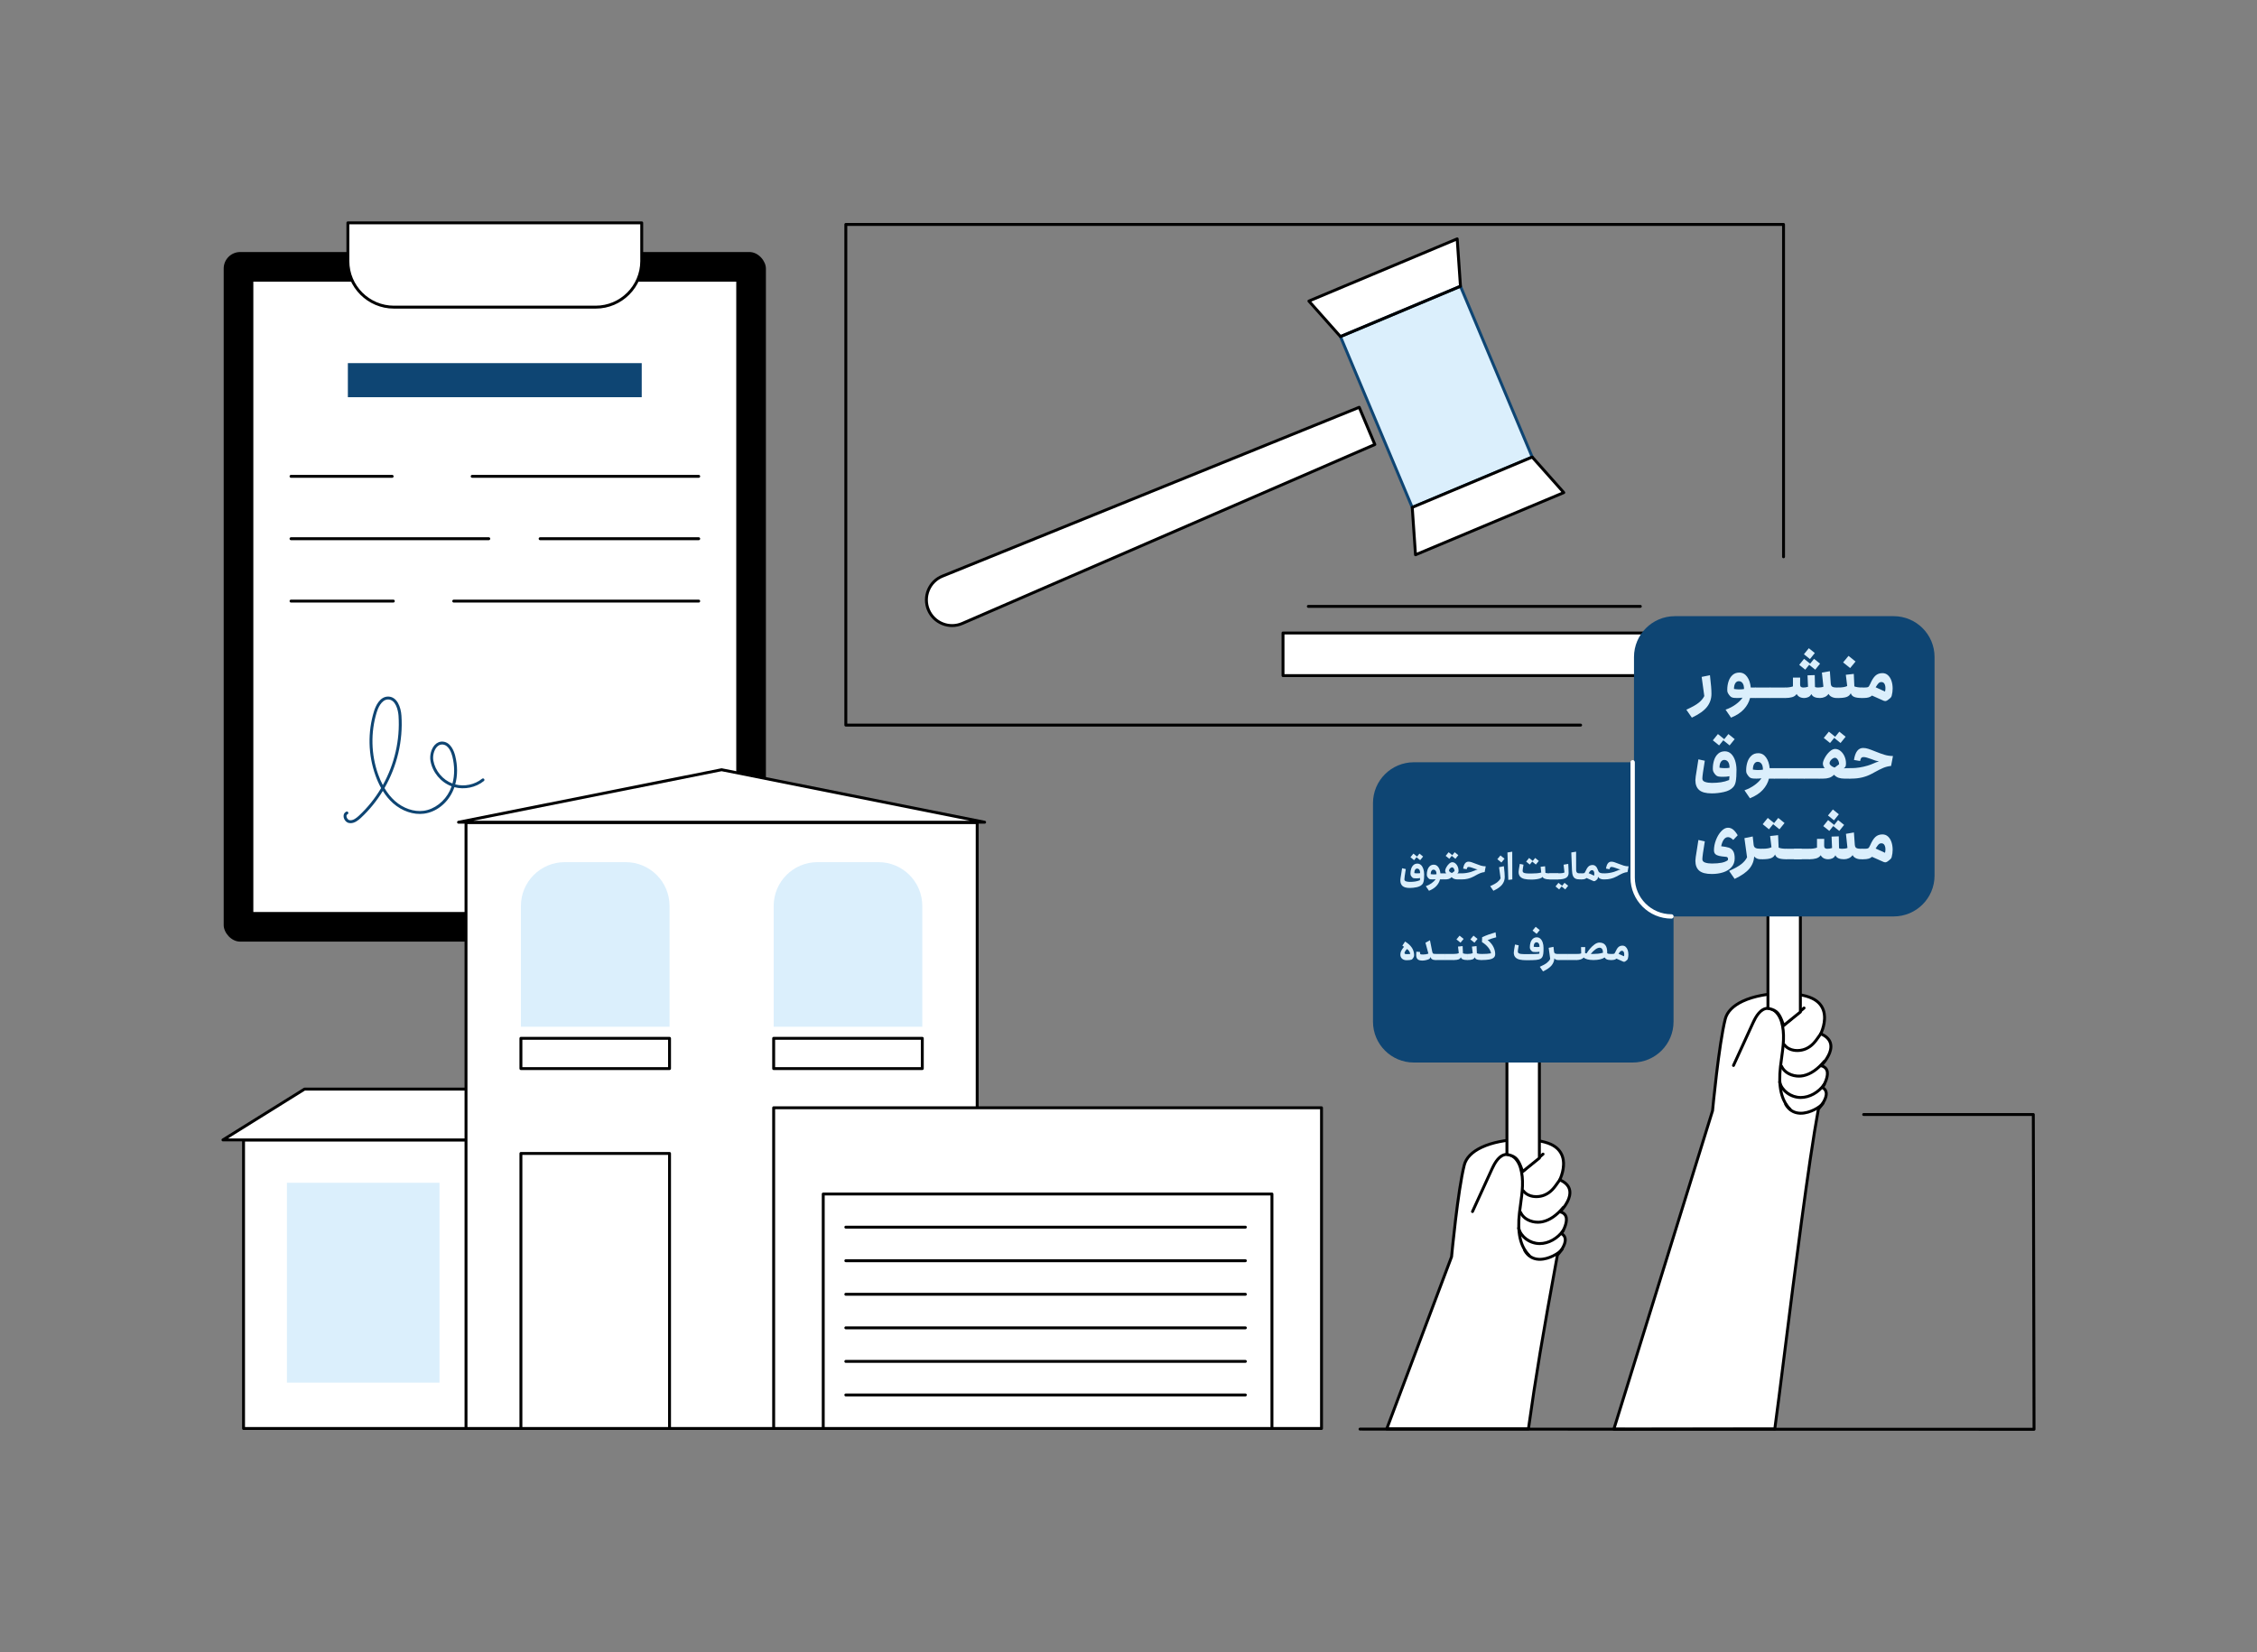 <svg xmlns="http://www.w3.org/2000/svg" id="Illustration" viewBox="0 0 3415 2500"><rect x="0" y="0" width="3415" height="2500" fill="#808080" stroke="none"/><defs><style> .st0 { fill: #e2eaff; } .st1 { fill: #fff; } .st2 { fill: #dbeffc; } .st3 { fill: #0e4573; } </style></defs><g id="Bank_auctions"><g><g><rect x="338.46" y="381.35" width="820.41" height="1043.5" rx="25.03" ry="25.03"></rect><g><rect class="st1" x="269.53" y="535.55" width="958.28" height="735.1" transform="translate(1651.77 154.44) rotate(90)"></rect><path d="M1116.22,1384.44H381.11c-1.22,0-2.2-.98-2.2-2.2V423.97c0-1.22.98-2.2,2.2-2.2h735.1c1.22,0,2.2.98,2.2,2.2v958.27c0,1.22-.98,2.2-2.2,2.2ZM383.31,1380.04h730.7V426.17H383.31v953.87Z"></path></g><g><path class="st1" d="M526.35,337.2v57.93c0,38.47,31.21,69.65,69.71,69.65h305.19c38.5,0,69.71-31.18,69.71-69.65v-57.93h-444.62Z"></path><path d="M901.26,466.98h-305.19c-39.65,0-71.91-32.23-71.91-71.85v-57.92c0-1.22.98-2.2,2.2-2.2h444.62c1.22,0,2.2.98,2.2,2.2v57.92c0,39.62-32.26,71.85-71.91,71.85ZM528.56,339.4v55.72c0,37.19,30.28,67.45,67.51,67.45h305.19c37.22,0,67.51-30.26,67.51-67.45v-55.72h-440.21Z"></path></g></g><g><g><path d="M1057.21,722.98h-342.77c-1.22,0-2.2-.98-2.2-2.2s.98-2.2,2.2-2.2h342.77c1.22,0,2.2.98,2.2,2.2s-.98,2.2-2.2,2.2Z"></path><path d="M593.37,722.98h-153.05c-1.22,0-2.2-.98-2.2-2.2s.98-2.2,2.2-2.2h153.05c1.22,0,2.2.98,2.2,2.2s-.98,2.2-2.2,2.2Z"></path><path d="M1057.21,817.38h-239.97c-1.22,0-2.2-.98-2.2-2.2s.98-2.2,2.2-2.2h239.97c1.22,0,2.2.98,2.2,2.2s-.98,2.2-2.2,2.2Z"></path><path d="M739.57,817.38h-299.26c-1.22,0-2.2-.98-2.2-2.2s.98-2.2,2.2-2.2h299.26c1.22,0,2.2.98,2.2,2.2s-.98,2.2-2.2,2.2Z"></path><path d="M1057.21,911.78h-370.69c-1.22,0-2.2-.98-2.2-2.2s.98-2.2,2.2-2.2h370.69c1.22,0,2.2.98,2.2,2.2s-.98,2.2-2.2,2.2Z"></path><path d="M595.15,911.78h-154.83c-1.22,0-2.2-.98-2.2-2.2s.98-2.2,2.2-2.2h154.83c1.22,0,2.2.98,2.2,2.2s-.98,2.2-2.2,2.2Z"></path></g><rect class="st3" x="526.35" y="549.48" width="444.62" height="51.55"></rect><path class="st3" d="M530.44,1245.59c-.72,0-1.46-.06-2.2-.18-4.76-.81-7.84-5.44-8.33-9.4-.45-3.6,1.09-6.54,4.09-7.86,1.12-.49,2.41.02,2.9,1.13.49,1.11-.02,2.41-1.13,2.9-1.48.65-1.63,2.15-1.49,3.29.29,2.36,2.17,5.17,4.69,5.59,5.12.89,10.21-3.15,14.08-6.74,13.22-12.28,24.51-26.42,33.62-41.81-3.23-5.76-6.08-12.1-8.55-18.99-11.18-31.17-11.96-65.77-2.19-97.41,2.06-6.67,8.23-22.08,21.25-22.08.12,0,.25,0,.37,0,13.24.3,18.97,15.74,19.85,28.87,2.57,38.27-6.7,76.65-25.64,109.62,4.58,7.72,9.88,14.27,15.85,19.57,12.56,11.15,28.75,16.67,43.26,14.78,16.35-2.13,31.97-14.13,39.79-30.56,1-2.1,1.89-4.27,2.66-6.51-.06-.02-.12-.04-.18-.07-16.27-6.08-28.74-21.05-31.77-38.14-1.53-8.61,1.13-18.63,6.46-24.35,3.51-3.78,7.9-5.5,12.66-5.02,11.92,1.24,16.71,15.26,18.21,21.24,3.79,15.08,3.79,30.11.12,43.46,13.87,3.66,29.38.48,40.58-8.56.95-.77,2.33-.61,3.1.33.76.95.61,2.33-.33,3.1-12.31,9.94-29.39,13.42-44.64,9.35-.83,2.43-1.79,4.78-2.88,7.07-8.58,18.02-25.13,30.67-43.2,33.03-15.76,2.06-33.25-3.87-46.75-15.85-5.77-5.13-10.94-11.33-15.46-18.57-9.1,14.95-20.23,28.71-33.17,40.74-4.12,3.83-9.5,8.04-15.61,8.04ZM587.2,1058.43c-10.39,0-15.68,14.5-17.06,18.97-9.49,30.74-8.73,64.35,2.13,94.63,2.06,5.74,4.39,11.08,6.98,15.99,17.63-31.7,26.21-68.32,23.76-104.83-.61-9.08-4.57-24.51-15.56-24.76-.08,0-.17,0-.25,0ZM668.91,1126.56c-2.94,0-5.58,1.24-7.86,3.69-4.38,4.71-6.63,13.36-5.35,20.58,2.76,15.56,14.11,29.2,28.92,34.76,3.42-12.57,3.4-26.77-.19-41.05-1.28-5.07-5.23-16.98-14.39-17.93-.38-.04-.75-.06-1.12-.06Z"></path></g></g><g><g><g><g><rect class="st0" x="2074.85" y="460.29" width="196.88" height="280.35" transform="translate(-63.1 887.33) rotate(-22.75)"></rect><polygon class="st1" points="2209.77 433.16 2028.22 509.31 1980.44 455.55 2204.82 361.44 2209.77 433.16"></polygon><g><rect class="st2" x="2074.85" y="460.29" width="196.88" height="280.35" transform="translate(-62.92 888.72) rotate(-22.79)"></rect><path class="st3" d="M2136.81,769.97c-.86,0-1.68-.51-2.03-1.35l-108.59-258.46c-.23-.54-.23-1.15,0-1.69.22-.54.65-.97,1.19-1.2l181.55-76.15c1.12-.48,2.41.06,2.88,1.18l108.59,258.46c.23.54.23,1.15,0,1.69-.22.54-.65.97-1.19,1.2l-181.55,76.15c-.28.12-.57.17-.85.17ZM2031.1,510.49l106.89,254.4,177.49-74.45-106.89-254.4-177.49,74.45Z"></path></g><path d="M2028.22,511.51c-.61,0-1.22-.26-1.64-.74l-47.78-53.76c-.47-.53-.66-1.26-.5-1.95.16-.69.64-1.27,1.3-1.54l224.38-94.11c.65-.28,1.4-.22,2.01.15.61.37.99,1.02,1.04,1.72l4.95,71.72c.06.94-.48,1.82-1.35,2.18l-181.55,76.15c-.28.12-.57.17-.85.17ZM1984.13,456.39l44.68,50.28,178.65-74.93-4.63-67.08-218.7,91.73Z"></path><g><polygon class="st1" points="2366.14 745.38 2141.76 839.49 2136.81 767.77 2318.36 691.62 2366.14 745.38"></polygon><path d="M2141.76,841.69c-.4,0-.8-.11-1.15-.33-.61-.37-.99-1.01-1.04-1.72l-4.95-71.72c-.06-.94.48-1.82,1.35-2.18l181.55-76.15c.87-.37,1.87-.14,2.5.57l47.78,53.76c.47.53.66,1.26.5,1.95-.16.69-.64,1.27-1.3,1.54l-224.38,94.11c-.27.12-.56.17-.85.17ZM2139.12,769.19l4.63,67.08,218.7-91.73-44.68-50.28-178.65,74.93Z"></path></g></g><g><path class="st1" d="M2080.24,672.61l-623.96,270.68c-19.88,8.77-43.1-.46-51.51-20.48-8.41-20.02,1.25-43.05,21.44-51.08l630.37-255.42,23.66,56.31Z"></path><path d="M1440.6,948.83c-5.14,0-10.28-.98-15.2-2.94-10.31-4.1-18.36-12-22.66-22.23-4.3-10.23-4.3-21.5-.01-31.73,4.29-10.24,12.34-18.14,22.67-22.25l630.36-255.42c1.12-.45,2.39.08,2.86,1.19l23.66,56.31c.47,1.11-.05,2.39-1.15,2.87l-623.96,270.68c-5.31,2.34-10.93,3.52-16.55,3.52ZM2055.39,619.16l-628.35,254.61c-9.23,3.67-16.42,10.73-20.25,19.87-3.83,9.13-3.83,19.19,0,28.32,3.84,9.13,11.02,16.18,20.23,19.84,9.22,3.67,19.29,3.48,28.36-.52l621.97-269.82-21.97-52.3Z"></path></g></g><g><g><rect class="st1" x="1941.29" y="957.81" width="578.96" height="64.51" transform="translate(4461.53 1980.13) rotate(180)"></rect><path d="M2520.24,1024.52h-578.96c-1.22,0-2.2-.98-2.2-2.2v-64.51c0-1.22.98-2.2,2.2-2.2h578.96c1.22,0,2.2.98,2.2,2.2v64.51c0,1.22-.98,2.2-2.2,2.2ZM1943.49,1020.12h574.56v-60.11h-574.56v60.11Z"></path></g><path d="M2481.94,919.76h-502.35c-1.22,0-2.2-.98-2.2-2.2s.98-2.2,2.2-2.2h502.35c1.22,0,2.2.98,2.2,2.2s-.98,2.2-2.2,2.2Z"></path></g></g><path d="M2391.61,1099.42h-1111.83c-1.22,0-2.2-.98-2.2-2.2V339.61c0-1.22.98-2.2,2.2-2.2h1418.84c1.22,0,2.2.98,2.2,2.2v502.93c0,1.22-.98,2.2-2.2,2.2s-2.2-.98-2.2-2.2v-500.72h-1414.44v753.2h1109.63c1.22,0,2.2.98,2.2,2.2s-.98,2.2-2.2,2.2Z"></path></g><g><g><rect class="st1" x="368.5" y="1724.9" width="962.48" height="436.65"></rect><path d="M1330.98,2163.76H368.5c-1.22,0-2.2-.98-2.2-2.2v-436.65c0-1.22.98-2.2,2.2-2.2h962.48c1.22,0,2.2.98,2.2,2.2v436.65c0,1.22-.98,2.2-2.2,2.2ZM370.7,2159.35h958.08v-432.25H370.7v432.25Z"></path></g><rect class="st2" x="434.15" y="1789.77" width="230.84" height="302.45"></rect><g><polygon class="st1" points="730.64 1724.9 337.36 1724.9 460.81 1648.01 730.64 1648.01 730.64 1724.9"></polygon><path d="M730.64,1727.1h-393.28c-.98,0-1.85-.65-2.12-1.6-.27-.95.12-1.96.95-2.48l123.45-76.89c.35-.22.75-.33,1.16-.33h269.83c1.22,0,2.2.98,2.2,2.2v76.89c0,1.22-.98,2.2-2.2,2.2ZM345.06,1722.7h383.38v-72.49h-267l-116.38,72.49Z"></path></g><g><rect class="st1" x="705.1" y="1244.66" width="773.46" height="916.89"></rect><path d="M1478.56,2163.76h-773.46c-1.22,0-2.2-.98-2.2-2.2v-916.89c0-1.22.98-2.2,2.2-2.2h773.46c1.22,0,2.2.98,2.2,2.2v916.89c0,1.22-.98,2.2-2.2,2.2ZM707.3,2159.35h769.05v-912.49h-769.05v912.49Z"></path></g><g><rect class="st1" x="788.17" y="1745.36" width="224.88" height="416.19"></rect><path d="M1013.06,2163.76h-224.89c-1.22,0-2.2-.98-2.2-2.2v-416.19c0-1.22.98-2.2,2.2-2.2h224.89c1.22,0,2.2.98,2.2,2.2v416.19c0,1.22-.98,2.2-2.2,2.2ZM790.37,2159.35h220.48v-411.79h-220.48v411.79Z"></path></g><g><path class="st2" d="M1013.06,1553.69h-224.88v-182.78c0-36.63,29.69-66.32,66.32-66.32h92.24c36.63,0,66.32,29.69,66.32,66.32v182.78Z"></path><g><rect class="st1" x="788.17" y="1571.17" width="224.88" height="45.79"></rect><path d="M1013.06,1619.16h-224.89c-1.22,0-2.2-.98-2.2-2.2v-45.79c0-1.22.98-2.2,2.2-2.2h224.89c1.22,0,2.2.98,2.2,2.2v45.79c0,1.22-.98,2.2-2.2,2.2ZM790.37,1614.75h220.48v-41.39h-220.48v41.39Z"></path></g></g><g><path class="st2" d="M1395.49,1553.69h-224.88v-182.78c0-36.63,29.69-66.32,66.32-66.32h92.24c36.63,0,66.32,29.69,66.32,66.32v182.78Z"></path><g><rect class="st1" x="1170.6" y="1571.17" width="224.88" height="45.79"></rect><path d="M1395.49,1619.16h-224.89c-1.22,0-2.2-.98-2.2-2.2v-45.79c0-1.22.98-2.2,2.2-2.2h224.89c1.22,0,2.2.98,2.2,2.2v45.79c0,1.22-.98,2.2-2.2,2.2ZM1172.81,1614.75h220.48v-41.39h-220.48v41.39Z"></path></g></g><g><polygon class="st1" points="1489.85 1244.18 693.81 1244.18 1091.83 1164.75 1489.85 1244.18"></polygon><path d="M1489.85,1246.38h-796.05c-1.13,0-2.08-.86-2.19-1.98s.65-2.15,1.76-2.38l398.02-79.43c.28-.06.58-.06.86,0l398.02,79.43c1.11.22,1.87,1.25,1.76,2.38s-1.06,1.98-2.19,1.98ZM716.09,1241.98h751.47l-375.74-74.98-375.74,74.98Z"></path></g><g><rect class="st1" x="1170.6" y="1676.24" width="828.94" height="485.31"></rect><path d="M1999.54,2163.76h-828.94c-1.22,0-2.2-.98-2.2-2.2v-485.31c0-1.22.98-2.2,2.2-2.2h828.94c1.22,0,2.2.98,2.2,2.2v485.31c0,1.22-.98,2.2-2.2,2.2ZM1172.81,2159.35h824.54v-480.9h-824.54v480.9Z"></path></g><g><path d="M1924.54,2163.76c-1.22,0-2.2-.98-2.2-2.2v-352.6h-674.53v351.86c0,1.22-.98,2.2-2.2,2.2s-2.2-.98-2.2-2.2v-354.06c0-1.22.98-2.2,2.2-2.2h678.93c1.22,0,2.2.98,2.2,2.2v354.8c0,1.22-.98,2.2-2.2,2.2Z"></path><g><path d="M1884.35,1859.11h-604.57c-1.22,0-2.2-.98-2.2-2.2s.98-2.2,2.2-2.2h604.57c1.22,0,2.2.98,2.2,2.2s-.98,2.2-2.2,2.2Z"></path><path d="M1884.35,1909.9h-604.57c-1.22,0-2.2-.98-2.2-2.2s.98-2.2,2.2-2.2h604.57c1.22,0,2.2.98,2.2,2.2s-.98,2.2-2.2,2.2Z"></path><path d="M1884.35,1960.68h-604.57c-1.22,0-2.2-.98-2.2-2.2s.98-2.2,2.2-2.2h604.57c1.22,0,2.2.98,2.2,2.2s-.98,2.2-2.2,2.2Z"></path><path d="M1884.35,2011.46h-604.57c-1.22,0-2.2-.98-2.2-2.2s.98-2.2,2.2-2.2h604.57c1.22,0,2.2.98,2.2,2.2s-.98,2.2-2.2,2.2Z"></path><path d="M1884.35,2062.24h-604.57c-1.22,0-2.2-.98-2.2-2.2s.98-2.2,2.2-2.2h604.57c1.22,0,2.2.98,2.2,2.2s-.98,2.2-2.2,2.2Z"></path><path d="M1884.35,2113.03h-604.57c-1.22,0-2.2-.98-2.2-2.2s.98-2.2,2.2-2.2h604.57c1.22,0,2.2.98,2.2,2.2s-.98,2.2-2.2,2.2Z"></path></g></g></g><g><g><g><g><g><path class="st1" d="M2312.63,2162.17c11.38-81.49,22.69-147.99,43.81-262.89,0,0,22.12-23.61,6.14-32.63,0,0,18.24-27.91-2.06-32.95,0,0,33.74-33.67-.52-48.34,0,0,19.47-38.24-13.08-53.66-32.54-15.41-121.37-7.99-131.34,31.11-9.97,39.1-19.26,138.89-19.26,138.89l-98.08,260.46h214.4Z"></path><path d="M2312.63,2164.37h-214.4c-.72,0-1.4-.35-1.81-.95-.41-.6-.51-1.35-.25-2.03l97.97-260.18c.57-6.06,9.66-101.17,19.29-138.94,2.89-11.34,12.35-21.06,27.35-28.11,32.92-15.48,84.58-15.1,107.07-4.45,9.19,4.35,15.32,10.86,18.22,19.35,4.84,14.2-.76,29.68-3.15,35.21,8.15,3.97,12.94,9.47,14.27,16.37,2.46,12.79-7.93,26.5-12.77,32.06,3.33,1.51,5.63,3.85,6.87,7.01,3.49,8.87-2.97,21.51-5.73,26.25,2.72,2.07,4.35,4.77,4.85,8.04,1.61,10.5-9.49,23.57-11.93,26.28-22.27,121.18-32.89,184.96-43.68,262.18-.15,1.09-1.08,1.9-2.18,1.9ZM2101.42,2159.96h209.3c10.72-76.57,21.38-140.42,43.56-261.09.08-.42.27-.8.56-1.11,3.53-3.78,12.43-15.28,11.23-23.09-.4-2.61-1.89-4.61-4.57-6.12-.53-.3-.91-.81-1.06-1.4-.14-.59-.04-1.22.3-1.73,2.77-4.24,9.32-16.84,6.46-24.11-1.09-2.76-3.44-4.56-7.2-5.49-.77-.19-1.38-.78-1.59-1.55-.21-.77,0-1.58.56-2.15.17-.17,16.58-16.77,13.9-30.67-1.14-5.93-5.76-10.67-13.74-14.09-.56-.24-1-.7-1.2-1.27-.21-.57-.17-1.2.11-1.75.09-.18,9.17-18.39,3.86-33.9-2.5-7.31-7.86-12.96-15.92-16.78-21.62-10.23-71.45-10.52-103.31,4.46-13.78,6.47-22.41,15.19-24.96,25.21-9.81,38.48-19.11,137.56-19.2,138.55-.02.2-.06.39-.13.57l-96.96,257.48Z"></path></g><path d="M2313.48,1901.73c-.57,0-1.14-.22-1.57-.66-13.72-14.01-18.63-35.76-15.01-66.48.49-4.13,1.06-8.28,1.64-12.44,2.54-18.29,5.16-37.21-.09-54.69-2.76-9.2-9.46-18.44-18.21-18.44h-.13c-10.02.11-16.48,11.7-20.47,20.42l-29.65,64.79c-.51,1.1-1.81,1.6-2.92,1.09-1.11-.51-1.59-1.81-1.09-2.92l29.65-64.79c4.49-9.81,11.9-22.86,24.43-22.99h.19c11.76,0,19.43,11.6,22.42,21.58,5.52,18.39,2.83,37.79.23,56.56-.57,4.13-1.14,8.25-1.63,12.35-3.46,29.32,1.05,49.89,13.78,62.89.85.87.84,2.26-.03,3.11-.43.42-.98.63-1.54.63Z"></path><path d="M2329.85,1907.8c-.57,0-1.13-.01-1.69-.04-9.91-.51-17.87-5.5-23.01-14.45-.61-1.05-.24-2.4.81-3.01,1.05-.6,2.4-.24,3.01.81,4.42,7.69,10.96,11.81,19.42,12.24,13.92.74,29.51-8.86,33.42-14.3.71-.99,2.08-1.21,3.07-.5.99.71,1.21,2.09.5,3.07-4.09,5.69-20.05,16.17-35.53,16.17Z"></path><path d="M2329.66,1883.97h-.07c-15.86-.03-30.44-10.8-33.91-25.05-.29-1.18.44-2.37,1.62-2.66,1.17-.3,2.37.44,2.66,1.62,2.95,12.13,15.97,21.66,29.64,21.69h.06c12.6,0,25.6-7.24,33.93-18.92.71-.99,2.08-1.22,3.07-.51.99.71,1.22,2.08.51,3.07-9.15,12.81-23.52,20.76-37.52,20.76Z"></path><path d="M2326.98,1851.66c-11.21,0-23.35-5.12-28.36-16.44-.49-1.11.01-2.41,1.12-2.91,1.12-.49,2.41.01,2.91,1.12,5,11.31,19.54,15.57,30.7,13.16,10.54-2.27,20.51-9.15,30.46-21.04.78-.93,2.17-1.06,3.1-.27.93.78,1.05,2.17.27,3.1-10.61,12.66-21.37,20.03-32.91,22.52-2.33.5-4.8.76-7.31.76Z"></path><path d="M2324.58,1812.93c-8.16,0-16.43-2.88-21.57-9.76-.73-.97-.53-2.35.45-3.08.97-.73,2.35-.53,3.08.45,6.81,9.11,20.49,9.68,29.9,5.6,9.12-3.96,13.68-10.49,19.46-18.77.75-1.08,1.52-2.17,2.31-3.28.7-.99,2.08-1.23,3.07-.52.99.71,1.22,2.08.52,3.07-.78,1.11-1.54,2.19-2.29,3.26-5.93,8.5-11.05,15.83-21.32,20.29-4.06,1.76-8.81,2.76-13.61,2.76Z"></path><path d="M2303.37,1775.04c-.63,0-1.25-.27-1.69-.78-.78-.93-.67-2.32.26-3.1l31.42-26.5c.93-.78,2.32-.66,3.1.26.78.93.67,2.32-.26,3.1l-31.42,26.5c-.41.35-.92.52-1.42.52Z"></path></g><g><g><path class="st1" d="M2280.08,1746.81c13.64,2.81,17.37,7.22,23.78,26.04l25.32-20.46v-161.54l-49.1-2.23v158.19Z"></path><path d="M2303.86,1775.06c-.2,0-.41-.03-.61-.09-.69-.2-1.24-.72-1.47-1.41-6.24-18.32-9.55-22-22.14-24.6-1.02-.21-1.76-1.11-1.76-2.16v-158.18c0-.6.25-1.18.68-1.59.43-.41,1.03-.63,1.62-.61l49.1,2.23c1.18.05,2.1,1.02,2.1,2.2v161.54c0,.66-.3,1.29-.82,1.71l-25.32,20.46c-.4.32-.89.49-1.38.49ZM2282.29,1745.04c12.9,3.02,17.04,8.37,22.63,24.13l22.07-17.83v-158.38l-44.7-2.03v154.11Z"></path></g><path class="st3" d="M2470.33,1153.44h-331.04c-34.16,0-61.86,27.67-61.86,61.8v330.76c0,34.13,27.69,61.8,61.86,61.8h331.04c34.16,0,61.86-27.67,61.86-61.8v-330.76c0-34.13-27.69-61.8-61.86-61.8Z"></path></g></g><g><g><g><path class="st1" d="M2685.37,2162.27c11.38-81.49,44.87-369.16,65.99-484.06,0,0,22.12-23.61,6.14-32.63,0,0,18.24-27.91-2.06-32.95,0,0,33.74-33.67-.52-48.34,0,0,19.47-38.24-13.08-53.66-32.54-15.41-121.37-7.99-131.34,31.11-9.97,39.1-19.26,138.89-19.26,138.89l-149.36,481.98,243.5-.36Z"></path><path d="M2441.88,2164.83c-.7,0-1.36-.33-1.77-.89-.42-.56-.54-1.29-.33-1.96l149.29-481.76c.51-5.38,9.63-101.09,19.3-139,2.89-11.34,12.35-21.06,27.36-28.11,32.91-15.47,84.58-15.1,107.06-4.45,9.19,4.35,15.32,10.86,18.22,19.35,4.84,14.2-.76,29.68-3.15,35.21,8.15,3.97,12.94,9.47,14.27,16.37,2.46,12.79-7.93,26.5-12.77,32.06,3.33,1.51,5.63,3.85,6.87,7.01,3.49,8.87-2.97,21.51-5.73,26.25,2.72,2.07,4.35,4.77,4.85,8.04,1.61,10.5-9.49,23.56-11.93,26.28-14.95,81.62-35.87,247.73-51.15,369.11-6.12,48.56-11.39,90.5-14.71,114.24-.15,1.09-1.08,1.89-2.18,1.9l-243.49.36h0ZM2685.37,2162.27h.02-.02ZM2697.84,1505.34c-20.46,0-42.99,3.63-60.25,11.74-13.78,6.48-22.41,15.2-24.97,25.22-9.81,38.49-19.11,137.56-19.2,138.55-.02.15-.05.3-.09.45l-148.47,479.12,238.59-.35c3.32-24,8.49-65,14.44-112.28,15.33-121.73,36.31-288.45,51.3-369.97.08-.41.27-.8.56-1.11,3.53-3.78,12.43-15.28,11.23-23.09-.4-2.61-1.89-4.61-4.57-6.12-.53-.3-.91-.81-1.06-1.4-.14-.59-.04-1.22.3-1.73,2.77-4.24,9.32-16.84,6.46-24.11-1.09-2.76-3.44-4.56-7.2-5.49-.77-.19-1.38-.78-1.59-1.55-.21-.77,0-1.58.56-2.15.17-.17,16.58-16.77,13.9-30.67-1.14-5.93-5.77-10.67-13.74-14.09-.56-.24-1-.7-1.2-1.27-.21-.57-.17-1.2.11-1.75.09-.18,9.17-18.39,3.87-33.9-2.5-7.31-7.86-12.96-15.93-16.78-9.91-4.69-25.74-7.29-43.05-7.29Z"></path></g><path d="M2708.4,1680.66c-.57,0-1.14-.22-1.57-.66-13.72-14.01-18.63-35.76-15.01-66.48.49-4.13,1.06-8.28,1.64-12.44,2.54-18.29,5.16-37.21-.09-54.69-2.76-9.2-9.46-18.44-18.21-18.44h-.14c-10.02.11-16.48,11.7-20.47,20.42l-29.65,64.79c-.51,1.11-1.81,1.6-2.92,1.09-1.11-.51-1.59-1.81-1.09-2.92l29.65-64.79c4.49-9.81,11.9-22.86,24.43-22.99h.2c11.76,0,19.42,11.6,22.42,21.58,5.52,18.39,2.83,37.79.23,56.56-.57,4.13-1.14,8.25-1.63,12.35-3.46,29.32,1.05,49.88,13.78,62.88.85.87.84,2.26-.03,3.11-.43.42-.98.63-1.54.63Z"></path><path d="M2724.77,1686.74c-.57,0-1.13-.01-1.69-.04-9.91-.51-17.87-5.5-23.01-14.45-.61-1.05-.24-2.4.81-3.01,1.05-.6,2.4-.24,3.01.81,4.42,7.69,10.96,11.81,19.42,12.24,13.92.71,29.51-8.86,33.42-14.3.71-.99,2.09-1.21,3.07-.5s1.21,2.09.5,3.07c-4.09,5.69-20.05,16.17-35.53,16.17Z"></path><path d="M2724.58,1662.91h-.07c-15.86-.03-30.44-10.8-33.91-25.05-.29-1.18.44-2.37,1.62-2.66,1.18-.29,2.37.44,2.66,1.62,2.95,12.13,15.97,21.66,29.64,21.69h.06c12.6,0,25.6-7.24,33.93-18.92.71-.99,2.08-1.22,3.07-.51.99.71,1.22,2.08.51,3.07-9.15,12.81-23.52,20.76-37.52,20.76Z"></path><path d="M2721.9,1630.6c-11.21,0-23.35-5.12-28.36-16.44-.49-1.11.01-2.41,1.12-2.91,1.11-.49,2.41.01,2.9,1.12,5,11.31,19.54,15.56,30.7,13.16,10.4-2.24,20.65-9.32,30.46-21.04.78-.93,2.17-1.06,3.1-.28.93.78,1.06,2.17.28,3.1-10.45,12.49-21.52,20.06-32.91,22.52-2.33.5-4.79.76-7.31.76Z"></path><path d="M2719.5,1591.87c-8.16,0-16.43-2.88-21.57-9.76-.73-.97-.53-2.35.45-3.08.98-.73,2.35-.53,3.08.45,6.81,9.11,20.49,9.68,29.9,5.6,9.12-3.96,13.68-10.49,19.45-18.76.75-1.08,1.52-2.18,2.31-3.29.7-.99,2.07-1.23,3.07-.52.99.7,1.22,2.08.52,3.07-.78,1.11-1.54,2.19-2.29,3.26-5.93,8.5-11.05,15.83-21.31,20.28-4.06,1.76-8.81,2.75-13.61,2.75Z"></path><path d="M2698.29,1553.98c-.63,0-1.25-.27-1.69-.78-.78-.93-.67-2.32.26-3.1l31.42-26.5c.93-.78,2.32-.66,3.1.26.78.93.67,2.32-.26,3.1l-31.42,26.5c-.41.35-.92.52-1.42.52Z"></path></g><g><g><path class="st1" d="M2675,1525.75c13.64,2.81,17.37,7.22,23.78,26.04l25.32-20.46v-161.54l-49.1-2.23v158.19Z"></path><path d="M2698.78,1554c-.2,0-.41-.03-.61-.09-.69-.2-1.24-.72-1.47-1.41-6.24-18.32-9.55-22-22.14-24.6-1.02-.21-1.76-1.11-1.76-2.16v-158.19c0-.6.25-1.18.68-1.59.43-.42,1.05-.63,1.62-.61l49.1,2.23c1.18.05,2.1,1.02,2.1,2.2v161.54c0,.66-.3,1.29-.82,1.71l-25.32,20.46c-.4.32-.89.49-1.38.49ZM2677.2,1523.98c12.9,3.02,17.04,8.37,22.63,24.13l22.07-17.83v-158.38l-44.7-2.03v154.11Z"></path></g><path class="st3" d="M2865.25,932.38h-331.04c-34.16,0-61.86,27.67-61.86,61.8v330.76c0,34.13,27.69,61.8,61.86,61.8h331.04c34.16,0,61.86-27.67,61.86-61.8v-330.76c0-34.13-27.69-61.8-61.86-61.8Z"></path></g><path class="st1" d="M2529.02,1390.04c-34.18,0-61.99-27.79-61.99-61.94v-174.66c0-1.82,1.48-3.3,3.3-3.3s3.3,1.48,3.3,3.3v174.66c0,30.51,24.85,55.34,55.39,55.34,1.82,0,3.3,1.48,3.3,3.3s-1.48,3.3-3.3,3.3Z"></path></g></g><path d="M3077.64,2165l-1019.86-.3c-1.22,0-2.2-.99-2.2-2.2s.99-2.2,2.2-2.2l1017.65.3-1.08-471.94h-254.5c-1.22,0-2.2-.98-2.2-2.2s.98-2.2,2.2-2.2h256.69c1.21,0,2.2.98,2.2,2.2l1.09,476.34c0,.58-.23,1.15-.64,1.56-.41.41-.97.65-1.56.65Z"></path></g></g><g><path class="st2" d="M2570.27,1063.37c3.93-3.2,6.75-6.57,8.46-10.12l-3.99-28.98,12.54-2.56c.82,7.16,1.41,12.86,1.76,17.1.35,4.24.52,7.95.52,11.11,0,7.41-2.25,14-6.75,19.76-4.5,5.76-12.13,11.18-22.9,16.24l-8.36-12.06c8.55-3.8,14.79-7.3,18.71-10.5Z"></path><path class="st2" d="M2656.42,1041.52c.19.79.29,1.66.29,2.61v8.27c0,1.01-.09,1.9-.29,2.66-.19.76-.38,1.14-.57,1.14h-7.89c-1.58,6.27-4.7,11.95-9.36,17.05-4.65,5.1-11.13,9.32-19.43,12.68l-8.26-12.06c5.76-2.03,10.91-4.7,15.44-8.03,4.53-3.33,7.93-6.7,10.21-10.12-2.53.32-5.07.48-7.6.48-2.79,0-4.88-.11-6.27-.33-1.39-.22-2.57-.67-3.52-1.33-.95-.67-1.96-1.72-3.04-3.18-1.08-1.52-1.79-2.75-2.14-3.7-.35-.95-.52-2.25-.52-3.9,0-4.62.67-8.91,2-12.87,1.33-3.96,3.36-7.14,6.08-9.55,2.72-2.41,6.11-3.61,10.17-3.61,4.81,0,8.74,2.11,11.78,6.32,3.04,4.21,4.88,9.64,5.51,16.29h6.84c.19,0,.38.4.57,1.19ZM2631.34,1043.19c3.1,0,5.61-.19,7.5-.57,0-3.93-.73-6.89-2.18-8.88-1.46-2-3.39-2.99-5.79-2.99-2.15,0-3.9,1.03-5.22,3.09-1.33,2.06-2,4.96-2,8.69,2.98.44,5.54.67,7.69.67Z"></path><path class="st2" d="M2679.13,1041.52c.19.79.28,1.66.28,2.61v8.27c0,1.01-.09,1.9-.28,2.66-.19.76-.38,1.14-.57,1.14h-22.71c-.25,0-.46-.36-.62-1.09-.16-.73-.24-1.63-.24-2.71v-8.27c0-1.01.08-1.9.24-2.66.16-.76.37-1.14.62-1.14h22.71c.19,0,.38.4.57,1.19Z"></path><path class="st2" d="M2701.83,1041.52c.19.79.28,1.66.28,2.61v8.27c0,1.01-.09,1.9-.28,2.66-.19.76-.38,1.14-.57,1.14h-22.71c-.25,0-.46-.36-.62-1.09-.16-.73-.24-1.63-.24-2.71v-8.27c0-1.01.08-1.9.24-2.66.16-.76.37-1.14.62-1.14h22.71c.19,0,.38.4.57,1.19Z"></path><path class="st2" d="M2781.87,1041.48c.16.76.24,1.65.24,2.66v8.27c0,1.08-.08,1.98-.24,2.71-.16.73-.37,1.09-.62,1.09h-2.28c-2.66,0-5.12-.54-7.36-1.62-2.25-1.08-3.88-2.63-4.89-4.65-1.46,2.09-3.34,3.66-5.65,4.7-2.31,1.04-4.77,1.57-7.36,1.57-3.17,0-5.86-.44-8.08-1.33-2.22-.89-3.86-2.44-4.94-4.65-1.14,2.28-2.74,3.85-4.8,4.7-2.06.85-4.01,1.28-5.84,1.28-5.51,0-9.37-2.03-11.59-6.08-1.58,2.34-3.86,3.94-6.84,4.8-2.98.85-6.43,1.28-10.36,1.28-.25,0-.46-.36-.62-1.09-.16-.73-.24-1.63-.24-2.71v-8.27c0-1.01.08-1.9.24-2.66.16-.76.37-1.14.62-1.14,4.56,0,8.42-.57,11.59-1.71v-13.3h10.92l-.09,10.07c-.06,1.77.3,3.04,1.09,3.8.79.76,2.01,1.14,3.66,1.14,2.66,0,5.07-.38,7.22-1.14l-.76-17.29,10.92-.38.38,18.05c1.14.51,2.69.76,4.66.76,3.36,0,6.05-.41,8.08-1.23l-2.28-21.38,12.07-2.09,1.33,18.52c.13,1.52.43,2.71.9,3.56.47.85,1.33,1.51,2.56,1.95,1.24.44,3.06.66,5.46.66h2.28c.25,0,.46.38.62,1.14ZM2729.67,996.92l9.12,7.31-7.32,9.12-9.12-7.31,7.32-9.12ZM2736.89,980.87l9.03,7.31-7.32,9.12-9.12-7.31,7.41-9.12ZM2744.77,996.92l9.12,7.31-7.31,9.12-9.12-7.31,7.31-9.12Z"></path><path class="st2" d="M2818.26,1041.48c.16.76.24,1.65.24,2.66v8.27c0,1.08-.08,1.98-.24,2.71-.16.73-.37,1.09-.62,1.09-5.51,0-9.56-.55-12.16-1.66-2.6-1.11-4.31-2.96-5.13-5.56-1.27,2.66-3.33,4.53-6.17,5.6-2.85,1.08-7.16,1.62-12.92,1.62-.25,0-.46-.36-.62-1.09-.16-.73-.24-1.63-.24-2.71v-8.27c0-1.01.08-1.9.24-2.66.16-.76.37-1.14.62-1.14,6.21,0,10.77-.76,13.68-2.28l-2.09-17,12.07-1.33.85,18.9c2.79,1.14,6.75,1.71,11.88,1.71.25,0,.46.38.62,1.14ZM2796.93,992.46l10.64,8.55-8.17,9.88-10.64-8.55,8.17-9.88Z"></path><path class="st2" d="M2856.54,1021.67c2.31,2.06,4.08,4.86,5.32,8.41,1.23,3.55,1.85,7.5,1.85,11.88,0,3.61-.48,7.19-1.42,10.73-.19.89-.62,1.76-1.28,2.61s-1.82,1.88-3.47,3.09c-1.08.89-2.03,1.52-2.85,1.9-.82.38-1.62.57-2.38.57-.57,0-1.27-.16-2.09-.47l-17.76-7.89c-1.33,1.27-3.03,2.2-5.08,2.8-2.06.6-4.64.9-7.74.9h-2c-.25,0-.46-.36-.62-1.09-.16-.73-.24-1.63-.24-2.71v-8.27c0-1.01.08-1.9.24-2.66.16-.76.37-1.14.62-1.14h3.33c2.09,0,3.62-.13,4.61-.38.98-.25,1.72-.73,2.23-1.42.51-.7,1.14-1.87,1.9-3.52,2.53-5.89,5.19-10.1,7.98-12.63,2.79-2.53,6.33-3.8,10.64-3.8,3.17,0,5.91,1.03,8.22,3.09ZM2852.79,1041.29c0-2.72-.51-4.94-1.52-6.65-1.01-1.71-2.53-2.56-4.56-2.56-1.71,0-3.12.56-4.23,1.66-1.11,1.11-2.61,3.18-4.51,6.22l14.16,6.46c.44-1.33.67-3.04.67-5.13Z"></path><path class="st2" d="M2619.24,1140.63c2.63,2.5,4.64,5.86,6.03,10.07,1.39,4.21,2.12,8.85,2.18,13.92,0,7.85-.37,13.76-1.09,17.72-.73,3.96-2.14,6.98-4.23,9.07-3.1,3.36-7.74,5.71-13.92,7.08-6.17,1.36-12.21,2.04-18.1,2.04-8.87,0-15.23-1.68-19.09-5.04-3.86-3.36-5.79-8.36-5.79-15.01,0-2.34.73-7.73,2.18-16.15l2.38-15.29,9.69,2.09c-2.47,14.82-3.71,23.81-3.71,26.98,0,2.47,1.42,4.18,4.27,5.13,2.85.95,6.21,1.42,10.07,1.42,4.94,0,9.53-.32,13.78-.95,4.24-.63,8.39-1.77,12.44-3.42.06-.51.22-2.41.48-5.7-2.66.57-5.92.85-9.79.85-2.79,0-4.88-.11-6.27-.33-1.39-.22-2.56-.67-3.51-1.33s-1.96-1.73-3.04-3.18c-1.08-1.52-1.77-2.77-2.09-3.75-.32-.98-.47-2.26-.47-3.85,0-4.62.65-8.91,1.95-12.87,1.3-3.96,3.31-7.16,6.03-9.6,2.72-2.44,6.11-3.66,10.17-3.66,3.67,0,6.82,1.25,9.45,3.75ZM2599.34,1110.75l9.5,7.7-7.69,9.5-9.5-7.7,7.69-9.5ZM2609.41,1162.34c1.46,0,2.8-.03,4.04-.09,1.24-.06,2.39-.22,3.47-.48,0-3.93-.73-6.89-2.18-8.88-1.46-2-3.39-2.99-5.79-2.99-2.15,0-3.9,1.03-5.23,3.09-1.33,2.06-2,4.96-2,8.69,2.22.44,4.78.66,7.7.66ZM2615.2,1110.75l9.5,7.7-7.7,9.5-9.5-7.7,7.7-9.5Z"></path><path class="st2" d="M2685.02,1163.52c.19.79.29,1.66.29,2.61v8.27c0,1.01-.09,1.9-.29,2.66-.19.76-.38,1.14-.57,1.14h-7.89c-1.58,6.27-4.7,11.95-9.36,17.05-4.65,5.1-11.13,9.32-19.43,12.68l-8.26-12.06c5.76-2.03,10.91-4.7,15.44-8.03,4.53-3.33,7.93-6.7,10.21-10.12-2.53.32-5.07.48-7.6.48-2.79,0-4.88-.11-6.27-.33-1.39-.22-2.57-.67-3.52-1.33-.95-.67-1.96-1.72-3.04-3.18-1.08-1.52-1.79-2.75-2.14-3.7-.35-.95-.52-2.25-.52-3.9,0-4.62.67-8.91,2-12.87,1.33-3.96,3.36-7.14,6.08-9.55,2.72-2.41,6.11-3.61,10.17-3.61,4.81,0,8.74,2.11,11.78,6.32,3.04,4.21,4.88,9.64,5.51,16.29h6.84c.19,0,.38.4.57,1.19ZM2659.94,1165.19c3.1,0,5.61-.19,7.5-.57,0-3.93-.73-6.89-2.18-8.88-1.46-2-3.39-2.99-5.79-2.99-2.15,0-3.9,1.03-5.22,3.09-1.33,2.06-2,4.96-2,8.69,2.98.44,5.54.67,7.69.67Z"></path><path class="st2" d="M2707.72,1163.52c.19.79.28,1.66.28,2.61v8.27c0,1.01-.09,1.9-.28,2.66-.19.76-.38,1.14-.57,1.14h-22.71c-.25,0-.46-.36-.62-1.09-.16-.73-.24-1.63-.24-2.71v-8.27c0-1.01.08-1.9.24-2.66.16-.76.37-1.14.62-1.14h22.71c.19,0,.38.4.57,1.19Z"></path><path class="st2" d="M2730.43,1163.52c.19.79.28,1.66.28,2.61v8.27c0,1.01-.09,1.9-.28,2.66-.19.76-.38,1.14-.57,1.14h-22.71c-.25,0-.46-.36-.62-1.09-.16-.73-.24-1.63-.24-2.71v-8.27c0-1.01.08-1.9.24-2.66.16-.76.37-1.14.62-1.14h22.71c.19,0,.38.4.57,1.19Z"></path><path class="st2" d="M2753.13,1163.52c.19.79.28,1.66.28,2.61v8.27c0,1.01-.09,1.9-.28,2.66-.19.76-.38,1.14-.57,1.14h-22.71c-.25,0-.46-.36-.62-1.09-.16-.73-.24-1.63-.24-2.71v-8.27c0-1.01.08-1.9.24-2.66.16-.76.37-1.14.62-1.14h22.71c.19,0,.38.4.57,1.19Z"></path><path class="st2" d="M2799.49,1163.48c.19.76.29,1.65.29,2.66v8.27c0,1.01-.09,1.9-.29,2.66-.19.76-.41,1.14-.67,1.14h-7.88c-3.29,0-6.21-.4-8.74-1.19-2.53-.79-4.94-2.36-7.22-4.7-2.15,2.22-4.56,3.75-7.22,4.61s-5.79,1.28-9.41,1.28h-5.79c-.25,0-.46-.36-.62-1.09-.16-.73-.24-1.63-.24-2.71v-8.27c0-1.01.08-1.9.24-2.66.16-.76.37-1.14.62-1.14h6.08c.38,0,.77-.01,1.19-.05.41-.03.84-.01,1.28.05-.89-.76-1.6-1.76-2.14-2.99s-.81-2.55-.81-3.94c0-2.22.98-5.13,2.94-8.74,1.96-3.61,4.38-6.75,7.27-9.4,2.88-2.66,5.68-3.99,8.41-3.99s5.54,1.03,8.08,3.09c2.53,2.06,4.54,4.77,6.03,8.12,1.49,3.36,2.23,6.9,2.23,10.64,0,1.9-.22,3.42-.67,4.56-.44,1.14-1.39,2.12-2.85,2.94,1.33-.19,3.07-.29,5.23-.29h3.99c.25,0,.48.38.67,1.14ZM2767.19,1107.14l9.5,7.69-7.7,9.5-9.5-7.69,7.7-9.5ZM2782.68,1156.45c0-2.41-.63-4.64-1.9-6.7-1.27-2.06-2.75-3.09-4.46-3.09-1.08,0-2.25.43-3.51,1.28-1.27.85-2.34,1.92-3.23,3.18-.89,1.27-1.33,2.53-1.33,3.8,0,1.14.7,2.33,2.09,3.56,1.39,1.23,3.26,2.23,5.61,2.99l6.75-5.03ZM2783.06,1107.14l9.5,7.69-7.7,9.5-9.5-7.69,7.7-9.5Z"></path><path class="st2" d="M2826.81,1133.12c2.69.85,6.22,2.17,10.59,3.94,5.45,2.22,10.18,3.93,14.2,5.13,4.02,1.2,8.22,1.8,12.59,1.8l-2.85,15.01c-4.31.44-8.31,1.46-12.02,3.04-3.71,1.58-7.87,3.67-12.49,6.27-2.28,1.27-3.93,2.15-4.94,2.66-9.06,4.81-19.13,7.22-30.21,7.22h-2.85c-.25,0-.46-.36-.62-1.09-.16-.73-.24-1.63-.24-2.71v-8.27c0-1.01.08-1.9.24-2.66.16-.76.37-1.14.62-1.14h3.04c7.41,0,15.42-1.27,24.04-3.8,2.22-.63,5.04-1.68,8.46-3.13,3.55-1.65,6.43-2.69,8.64-3.14-3.17-.57-7.03-1.77-11.59-3.61-2.85-1.01-5.15-1.77-6.89-2.28-1.74-.51-3.31-.76-4.7-.76-1.77,0-3.03.49-3.75,1.47-.73.98-1.25,2.49-1.57,4.51l-9.31-1.61c1.84-12.1,6.46-18.15,13.87-18.15,2.47,0,5.05.43,7.74,1.28Z"></path><path class="st2" d="M2571.03,1317.49c-3.86-3.36-5.79-8.36-5.79-15.01,0-2.34.73-7.73,2.18-16.15l2.38-15.29,9.69,2.09c-2.47,14.82-3.71,23.81-3.71,26.98,0,2.47,1.42,4.18,4.27,5.13,2.85.95,6.21,1.42,10.07,1.42,5.89,0,10.81-.4,14.77-1.19,3.96-.79,7.11-2.08,9.45-3.85.19-.76.28-1.39.28-1.9,0-.89-.24-1.62-.71-2.19-.48-.57-1.12-.89-1.95-.95-4.69-.38-8.28-.86-10.78-1.43-2.5-.57-4.43-1.5-5.79-2.8-1.36-1.3-2.04-3.21-2.04-5.75,0-5.13,1.03-10.35,3.09-15.67,2.06-5.32,4.73-9.72,8.03-13.21,3.29-3.48,6.65-5.22,10.07-5.22,2.72,0,5.22.85,7.5,2.56s4.69,4.66,7.22,8.83l-6.74,7.12c-2.85-2.85-5.48-4.27-7.89-4.27-2.53,0-4.69,1.25-6.46,3.75-1.77,2.5-3.07,5.84-3.89,10.02,5.07.57,8.91,1.28,11.54,2.14,2.63.86,4.77,2.52,6.41,4.99,1.65,2.47,2.47,6.21,2.47,11.21,0,5.26-1.57,9.66-4.7,13.21-3.14,3.55-7.32,6.17-12.54,7.88-5.23,1.71-11.01,2.57-17.34,2.57-8.87,0-15.23-1.68-19.09-5.04Z"></path><path class="st2" d="M2667.31,1285.48c.16.76.24,1.65.24,2.66v8.26c0,1.08-.08,1.98-.24,2.71-.16.73-.37,1.09-.62,1.09h-3.13c-1.84,0-3.58-.36-5.22-1.09-1.65-.73-3.04-1.79-4.18-3.18-.32,6.9-2.74,13.08-7.27,18.52-4.53,5.45-11.96,10.61-22.28,15.49l-8.36-12.07c8.55-3.8,14.79-7.3,18.71-10.5,3.93-3.2,6.75-6.57,8.46-10.12l-3.99-28.98,12.54-2.56,1.42,12.63c.25,2.28,1.17,3.85,2.75,4.7,1.58.86,4.05,1.28,7.41,1.28h3.13c.25,0,.46.38.62,1.14Z"></path><path class="st2" d="M2703.7,1285.48c.16.76.24,1.65.24,2.66v8.26c0,1.08-.08,1.98-.24,2.71-.16.73-.37,1.09-.62,1.09-5.51,0-9.56-.55-12.16-1.66-2.6-1.11-4.31-2.96-5.13-5.56-1.27,2.66-3.33,4.53-6.17,5.6-2.85,1.08-7.16,1.62-12.92,1.62-.25,0-.46-.36-.62-1.09-.16-.73-.24-1.63-.24-2.71v-8.26c0-1.01.08-1.9.24-2.66.16-.76.37-1.14.62-1.14,6.21,0,10.77-.76,13.68-2.28l-2.09-17,12.07-1.33.85,18.9c2.79,1.14,6.75,1.71,11.88,1.71.25,0,.46.38.62,1.14ZM2674.77,1237.69l9.5,7.69-7.7,9.5-9.5-7.7,7.7-9.5ZM2690.63,1237.69l9.5,7.69-7.7,9.5-9.5-7.7,7.7-9.5Z"></path><path class="st2" d="M2726.35,1285.52c.19.79.28,1.66.28,2.61v8.26c0,1.01-.09,1.9-.28,2.66-.19.76-.38,1.14-.57,1.14h-22.71c-.25,0-.46-.36-.62-1.09-.16-.73-.24-1.63-.24-2.71v-8.26c0-1.01.08-1.9.24-2.66.16-.76.37-1.14.62-1.14h22.71c.19,0,.38.4.57,1.19Z"></path><path class="st2" d="M2738.22,1285.52c.19.79.28,1.66.28,2.61v8.26c0,1.01-.09,1.9-.28,2.66-.19.76-.38,1.14-.57,1.14h-22.71c-.25,0-.46-.36-.62-1.09-.16-.73-.24-1.63-.24-2.71v-8.26c0-1.01.08-1.9.24-2.66.16-.76.37-1.14.62-1.14h22.71c.19,0,.38.4.57,1.19Z"></path><path class="st2" d="M2818.26,1285.48c.16.76.24,1.65.24,2.66v8.26c0,1.08-.08,1.98-.24,2.71-.16.73-.37,1.09-.62,1.09h-2.28c-2.66,0-5.12-.54-7.36-1.62-2.25-1.08-3.88-2.63-4.89-4.65-1.46,2.09-3.34,3.66-5.65,4.7-2.31,1.04-4.77,1.57-7.36,1.57-3.17,0-5.86-.44-8.08-1.33-2.22-.89-3.86-2.44-4.94-4.65-1.14,2.28-2.74,3.85-4.8,4.7-2.06.85-4.01,1.28-5.84,1.28-5.51,0-9.37-2.03-11.59-6.08-1.58,2.34-3.86,3.94-6.84,4.8-2.98.85-6.43,1.28-10.36,1.28-.25,0-.46-.36-.62-1.09-.16-.73-.24-1.63-.24-2.71v-8.26c0-1.01.08-1.9.24-2.66.16-.76.37-1.14.62-1.14,4.56,0,8.42-.57,11.59-1.71v-13.3h10.92l-.09,10.07c-.06,1.77.3,3.04,1.09,3.8.79.76,2.01,1.14,3.66,1.14,2.66,0,5.07-.38,7.22-1.14l-.76-17.29,10.92-.38.38,18.05c1.14.51,2.69.76,4.66.76,3.36,0,6.05-.41,8.08-1.23l-2.28-21.38,12.07-2.09,1.33,18.52c.13,1.52.43,2.71.9,3.56.47.86,1.33,1.51,2.56,1.95,1.24.44,3.06.66,5.46.66h2.28c.25,0,.46.38.62,1.14ZM2766.05,1240.92l9.12,7.31-7.32,9.12-9.12-7.32,7.32-9.12ZM2773.27,1224.87l9.03,7.31-7.32,9.12-9.12-7.31,7.41-9.12ZM2781.16,1240.92l9.12,7.31-7.31,9.12-9.12-7.32,7.31-9.12Z"></path><path class="st2" d="M2856.54,1265.67c2.31,2.06,4.08,4.86,5.32,8.41,1.23,3.55,1.85,7.5,1.85,11.88,0,3.61-.48,7.19-1.42,10.74-.19.89-.62,1.76-1.28,2.61-.67.86-1.82,1.88-3.47,3.09-1.08.89-2.03,1.52-2.85,1.9-.82.38-1.62.57-2.38.57-.57,0-1.27-.16-2.09-.47l-17.76-7.89c-1.33,1.27-3.03,2.2-5.08,2.8-2.06.6-4.64.9-7.74.9h-2c-.25,0-.46-.36-.62-1.09-.16-.73-.24-1.63-.24-2.71v-8.26c0-1.01.08-1.9.24-2.66.16-.76.37-1.14.62-1.14h3.33c2.09,0,3.62-.13,4.61-.38.98-.25,1.72-.73,2.23-1.42.51-.7,1.14-1.87,1.9-3.51,2.53-5.89,5.19-10.1,7.98-12.63,2.79-2.53,6.33-3.8,10.64-3.8,3.17,0,5.91,1.03,8.22,3.09ZM2852.79,1285.29c0-2.72-.51-4.94-1.52-6.65-1.01-1.71-2.53-2.57-4.56-2.57-1.71,0-3.12.56-4.23,1.66-1.11,1.11-2.61,3.18-4.51,6.22l14.16,6.46c.44-1.33.67-3.04.67-5.13Z"></path></g><g><path class="st2" d="M2150.1,1308.96c1.52,1.45,2.69,3.39,3.49,5.83.81,2.44,1.23,5.12,1.26,8.06,0,4.55-.21,7.97-.63,10.26-.42,2.29-1.24,4.04-2.45,5.25-1.8,1.94-4.48,3.31-8.06,4.1-3.58.79-7.07,1.18-10.48,1.18-5.13,0-8.82-.97-11.05-2.92-2.24-1.94-3.36-4.84-3.36-8.69,0-1.36.42-4.47,1.27-9.35l1.38-8.86,5.61,1.21c-1.43,8.58-2.14,13.79-2.14,15.62,0,1.43.83,2.42,2.47,2.97,1.65.55,3.59.83,5.83.83,2.86,0,5.52-.18,7.98-.55,2.46-.37,4.86-1.03,7.21-1.98.04-.29.13-1.39.27-3.3-1.54.33-3.43.5-5.67.5-1.61,0-2.82-.06-3.63-.19-.81-.13-1.49-.38-2.04-.77-.55-.38-1.14-1-1.76-1.84-.62-.88-1.03-1.6-1.21-2.17-.18-.57-.28-1.31-.28-2.23,0-2.68.38-5.16,1.13-7.45.75-2.29,1.92-4.14,3.49-5.56,1.58-1.41,3.54-2.12,5.89-2.12,2.13,0,3.95.72,5.47,2.17ZM2138.58,1291.66l5.5,4.46-4.46,5.5-5.5-4.46,4.46-5.5ZM2144.41,1321.52c.84,0,1.62-.02,2.34-.06.71-.04,1.38-.13,2.01-.27,0-2.27-.42-3.99-1.27-5.14-.84-1.16-1.96-1.73-3.35-1.73-1.25,0-2.25.6-3.03,1.79-.77,1.19-1.16,2.87-1.16,5.03,1.28.26,2.77.38,4.46.38ZM2147.76,1291.66l5.5,4.46-4.46,5.5-5.5-4.46,4.46-5.5Z"></path><path class="st2" d="M2183.73,1322.21c.11.46.17.96.17,1.51v4.78c0,.59-.06,1.1-.17,1.54-.11.44-.22.66-.33.66h-4.57c-.92,3.63-2.72,6.92-5.42,9.87-2.7,2.95-6.45,5.4-11.25,7.34l-4.79-6.98c3.34-1.17,6.32-2.72,8.94-4.65,2.62-1.92,4.59-3.88,5.91-5.86-1.47.18-2.93.27-4.4.27-1.61,0-2.82-.06-3.63-.19-.81-.13-1.49-.38-2.04-.77-.55-.39-1.14-1-1.76-1.84-.62-.88-1.04-1.59-1.24-2.15-.2-.55-.3-1.3-.3-2.25,0-2.68.38-5.16,1.16-7.45.77-2.29,1.94-4.13,3.52-5.53,1.58-1.39,3.54-2.09,5.88-2.09,2.79,0,5.06,1.22,6.82,3.66s2.82,5.58,3.19,9.43h3.96c.11,0,.22.23.33.69ZM2169.21,1323.17c1.8,0,3.25-.11,4.34-.33,0-2.27-.42-3.99-1.26-5.14-.84-1.16-1.96-1.73-3.36-1.73-1.25,0-2.25.6-3.02,1.79-.77,1.19-1.16,2.87-1.16,5.03,1.72.26,3.21.38,4.46.38Z"></path><path class="st2" d="M2210.57,1322.18c.11.44.17.95.17,1.54v4.78c0,.59-.05,1.1-.17,1.54-.11.44-.24.66-.38.66h-4.57c-1.91,0-3.59-.23-5.06-.69-1.47-.46-2.86-1.37-4.18-2.72-1.25,1.28-2.64,2.17-4.18,2.67s-3.35.74-5.44.74h-3.36c-.15,0-.27-.21-.36-.63-.09-.42-.14-.94-.14-1.57v-4.78c0-.59.05-1.1.14-1.54.09-.44.21-.66.36-.66h3.52c.22,0,.45,0,.69-.03s.49,0,.74.03c-.51-.44-.93-1.02-1.24-1.73-.31-.71-.47-1.48-.47-2.28,0-1.28.57-2.97,1.71-5.06,1.14-2.09,2.54-3.91,4.21-5.45,1.67-1.54,3.29-2.31,4.87-2.31s3.21.6,4.67,1.79c1.47,1.19,2.63,2.76,3.49,4.7.86,1.94,1.29,4,1.29,6.16,0,1.1-.13,1.98-.39,2.64s-.81,1.23-1.65,1.71c.77-.11,1.78-.17,3.02-.17h2.31c.15,0,.27.22.38.66ZM2191.87,1289.57l5.5,4.46-4.46,5.5-5.5-4.46,4.46-5.5ZM2200.84,1318.11c0-1.39-.37-2.69-1.1-3.88-.73-1.19-1.59-1.79-2.58-1.79-.62,0-1.3.25-2.04.74s-1.36,1.11-1.87,1.84c-.51.73-.77,1.47-.77,2.2,0,.66.4,1.35,1.21,2.06.81.71,1.89,1.29,3.25,1.73l3.9-2.92ZM2201.06,1289.57l5.5,4.46-4.46,5.5-5.5-4.46,4.46-5.5Z"></path><path class="st2" d="M2226.38,1304.61c1.56.5,3.6,1.26,6.13,2.28,3.15,1.28,5.89,2.27,8.22,2.97,2.33.7,4.76,1.04,7.29,1.04l-1.65,8.69c-2.49.26-4.81.84-6.96,1.76-2.14.92-4.56,2.13-7.23,3.63-1.32.73-2.27,1.25-2.86,1.54-5.24,2.79-11.07,4.18-17.49,4.18h-1.65c-.15,0-.27-.21-.36-.63-.09-.42-.14-.94-.14-1.57v-4.78c0-.59.05-1.1.14-1.54.09-.44.21-.66.36-.66h1.76c4.29,0,8.93-.73,13.92-2.2,1.28-.37,2.92-.97,4.9-1.82,2.05-.95,3.72-1.56,5-1.81-1.83-.33-4.07-1.03-6.71-2.09-1.65-.59-2.98-1.03-3.99-1.32-1.01-.29-1.92-.44-2.72-.44-1.03,0-1.75.29-2.17.85-.42.57-.72,1.44-.91,2.61l-5.39-.94c1.06-7,3.74-10.5,8.03-10.5,1.43,0,2.92.25,4.48.74Z"></path><path class="st2" d="M2265.62,1334.86c2.27-1.85,3.91-3.8,4.89-5.86l-2.31-16.77,7.26-1.49c.48,4.14.82,7.44,1.02,9.9.2,2.46.3,4.6.3,6.43,0,4.29-1.3,8.1-3.91,11.44-2.6,3.34-7.02,6.47-13.25,9.4l-4.84-6.98c4.95-2.2,8.56-4.23,10.83-6.08ZM2270.29,1294.46l6.16,4.95-4.73,5.72-6.16-4.95,4.73-5.72Z"></path><path class="st2" d="M2280.86,1289.95l7.26-1.21.11,41.96-6.05.77-1.32-41.53Z"></path><path class="st2" d="M2344.87,1322.21c.11.46.17.96.17,1.51v4.78c0,.59-.06,1.1-.17,1.54-.11.44-.22.66-.33.66-2.93,0-5.31-.34-7.12-1.02-1.81-.68-2.96-1.64-3.44-2.89-.84,1.17-2.2,2.03-4.07,2.58-1.58.48-3.48.86-5.72,1.15s-4.62.44-7.15.44c-4.11,0-7.55-.31-10.34-.94-2.79-.62-4.98-1.79-6.57-3.49-1.59-1.71-2.39-4.08-2.39-7.12,0-.77.15-2.09.44-3.96.29-1.87.75-4.62,1.38-8.25l5.61,1.21c-.88,4.99-1.32,8.1-1.32,9.35,0,1.14.39,1.99,1.18,2.56.79.57,2.06.95,3.82,1.16s4.34.3,7.75.3c6.42,0,11.55-.48,15.4-1.43l-.94-8.75,6.77-.77.5,9.96c1.32.48,3.39.71,6.21.71.11,0,.22.23.33.69ZM2313.63,1298.26l5.5,4.46-4.46,5.5-5.5-4.46,4.46-5.5ZM2322.82,1298.26l5.5,4.46-4.46,5.5-5.5-4.46,4.46-5.5Z"></path><path class="st2" d="M2358.02,1322.21c.11.46.17.96.17,1.51v4.78c0,.59-.05,1.1-.17,1.54-.11.44-.22.66-.33.66h-13.14c-.15,0-.27-.21-.36-.63-.09-.42-.14-.94-.14-1.57v-4.78c0-.59.05-1.1.14-1.54.09-.44.21-.66.36-.66h13.14c.11,0,.22.23.33.69Z"></path><path class="st2" d="M2358.02,1322.21c.11.46.17.96.17,1.51v4.78c0,.59-.05,1.1-.17,1.54-.11.44-.22.66-.33.66h-13.14c-.15,0-.27-.21-.36-.63-.09-.42-.14-.94-.14-1.57v-4.78c0-.59.05-1.1.14-1.54.09-.44.21-.66.36-.66h13.14c.11,0,.22.23.33.69Z"></path><path class="st2" d="M2358.07,1335.88l5.5,4.46-4.46,5.5-5.5-4.46,4.46-5.5ZM2373.42,1321.08c0,1.39-.28,2.71-.83,3.93-.55,1.23-1.41,2.25-2.58,3.05-2.6,1.76-6.71,2.64-12.32,2.64-.15,0-.27-.21-.36-.63-.09-.42-.14-.94-.14-1.57v-4.78c0-.59.05-1.1.14-1.54.09-.44.21-.66.36-.66,2.2,0,4.05-.09,5.55-.28,1.5-.18,2.81-.53,3.91-1.04l-1.32-11.77,7.04-1.21c.37,5.65.55,10.27.55,13.86ZM2367.26,1335.88l5.5,4.46-4.46,5.5-5.5-4.46,4.46-5.5Z"></path><path class="st2" d="M2392.31,1322.18c.09.44.14.95.14,1.54v4.78c0,.62-.05,1.15-.14,1.57s-.21.63-.36.63h-1.71c-2.68,0-4.84-.4-6.49-1.21-1.65-.81-2.9-2.19-3.74-4.15-.84-1.96-1.34-4.72-1.49-8.28l-1.04-27.12,7.26-1.21.06,28.21c.04,1.39.43,2.5,1.18,3.33.75.82,1.86,1.24,3.33,1.24h2.64c.15,0,.27.22.36.66Z"></path><path class="st2" d="M2426.71,1322.18c.11.44.17.95.17,1.54v4.78c0,.59-.05,1.1-.17,1.54-.11.44-.24.66-.38.66-1.72,0-3.36-.32-4.89-.96-1.54-.64-2.71-1.64-3.52-3l-.28,1.71c-.11.66-.33,1.23-.66,1.71-.33.48-.97,1.08-1.93,1.82-.62.51-1.17.88-1.65,1.1-.48.22-.94.33-1.38.33s-.84-.09-1.21-.28l-10.29-4.56c-.77.73-1.75,1.27-2.94,1.62-1.19.35-2.69.52-4.48.52h-1.16c-.15,0-.27-.21-.36-.63-.09-.42-.14-.94-.14-1.57v-4.78c0-.59.05-1.1.14-1.54.09-.44.21-.66.36-.66h1.92c1.21,0,2.1-.07,2.67-.22.57-.15,1-.42,1.29-.83.29-.4.66-1.08,1.1-2.04,1.47-3.41,3.01-5.85,4.62-7.32,1.61-1.47,3.67-2.2,6.16-2.2,3.59,0,6.23,2.38,7.92,7.15.44,1.36.92,2.4,1.43,3.13.51.73,1.33,1.3,2.45,1.71,1.12.4,2.72.61,4.81.61.15,0,.28.22.38.66ZM2412.3,1322.07c0-1.58-.29-2.86-.88-3.85-.59-.99-1.47-1.49-2.64-1.49-.99,0-1.81.32-2.45.96-.64.64-1.51,1.84-2.61,3.6l8.2,3.74c.26-.77.38-1.76.38-2.97Z"></path><path class="st2" d="M2442.52,1304.61c1.56.5,3.6,1.26,6.13,2.28,3.15,1.28,5.89,2.27,8.22,2.97,2.33.7,4.76,1.04,7.29,1.04l-1.65,8.69c-2.49.26-4.81.84-6.96,1.76-2.14.92-4.56,2.13-7.23,3.63-1.32.73-2.27,1.25-2.86,1.54-5.24,2.79-11.07,4.18-17.49,4.18h-1.65c-.15,0-.27-.21-.36-.63-.09-.42-.14-.94-.14-1.57v-4.78c0-.59.05-1.1.14-1.54.09-.44.21-.66.36-.66h1.76c4.29,0,8.93-.73,13.92-2.2,1.28-.37,2.92-.97,4.9-1.82,2.05-.95,3.72-1.56,5-1.81-1.83-.33-4.07-1.03-6.71-2.09-1.65-.59-2.98-1.03-3.99-1.32-1.01-.29-1.92-.44-2.72-.44-1.03,0-1.75.29-2.17.85-.42.57-.72,1.44-.91,2.61l-5.39-.94c1.06-7,3.74-10.5,8.03-10.5,1.43,0,2.92.25,4.48.74Z"></path><path class="st2" d="M2121.45,1450.7c-1.74-1.52-2.61-3.62-2.61-6.3,0-1.91.42-3.73,1.27-5.47.84-1.74,2.25-3.84,4.23-6.3l-2.47-1.65,4.12-6.27c9.13,5.57,13.7,12.5,13.7,20.79,0,1.39-.48,2.77-1.43,4.12-.62.88-1.11,1.5-1.46,1.84s-.71.58-1.07.69c-1.69.55-4.16.83-7.43.83-2.82,0-5.11-.76-6.85-2.28ZM2133.85,1443.47c-.33-1.43-.85-2.76-1.57-3.99-.71-1.23-1.84-2.37-3.38-3.44-.95.92-1.82,1.98-2.61,3.19-.79,1.21-1.18,2.14-1.18,2.8s.28,1.12.85,1.38c.57.26,1.51.38,2.83.38,2.13,0,3.81-.11,5.06-.33Z"></path><path class="st2" d="M2173.42,1444.18c.09.44.14.95.14,1.54v4.78c0,.62-.05,1.15-.14,1.57s-.21.63-.36.63h-1.38c-3.96,0-6.38-1.52-7.26-4.56-.33.99-.67,1.71-1.02,2.17-.35.46-.82.82-1.4,1.07-1.14.55-2.63,1.04-4.48,1.48-1.85.44-3.62.66-5.31.66-3.26,0-5.65-.64-7.15-1.92-1.5-1.28-2.25-3.54-2.25-6.77,0-.7.07-2.29.22-4.78l5.61.44v1.43c0,.77.12,1.32.36,1.65s.67.54,1.29.63c.62.09,1.65.14,3.08.14,3.01,0,5.65-.44,7.92-1.32l-4.46-16.55,6.82-3.69,3.24,16.39c.29,1.47.61,2.48.96,3.05.35.57.86.93,1.54,1.07.68.15,1.9.22,3.66.22.15,0,.27.22.36.66Z"></path><path class="st2" d="M2186.54,1444.21c.11.46.17.96.17,1.51v4.78c0,.59-.05,1.1-.17,1.54-.11.44-.22.66-.33.66h-13.14c-.15,0-.27-.21-.36-.63-.09-.42-.14-.94-.14-1.57v-4.78c0-.59.05-1.1.14-1.54.09-.44.21-.66.36-.66h13.14c.11,0,.22.23.33.69Z"></path><path class="st2" d="M2199.68,1444.21c.11.46.17.96.17,1.51v4.78c0,.59-.05,1.1-.17,1.54-.11.44-.22.66-.33.66h-13.14c-.15,0-.27-.21-.36-.63-.09-.42-.14-.94-.14-1.57v-4.78c0-.59.05-1.1.14-1.54.09-.44.21-.66.36-.66h13.14c.11,0,.22.23.33.69Z"></path><path class="st2" d="M2220.78,1444.18c.09.44.14.95.14,1.54v4.78c0,.62-.05,1.15-.14,1.57-.09.42-.21.63-.36.63-3.19,0-5.54-.32-7.04-.96-1.5-.64-2.49-1.71-2.97-3.22-.73,1.54-1.92,2.62-3.57,3.25-1.65.62-4.14.93-7.48.93-.15,0-.27-.21-.36-.63-.09-.42-.14-.94-.14-1.57v-4.78c0-.59.05-1.1.14-1.54.09-.44.21-.66.36-.66,3.59,0,6.23-.44,7.92-1.32l-1.21-9.84,6.99-.77.5,10.95c1.61.66,3.9.99,6.88.99.15,0,.26.22.36.66ZM2208.43,1415.8l6.16,4.95-4.73,5.72-6.16-4.95,4.73-5.72Z"></path><path class="st2" d="M2241.84,1444.18c.09.44.14.95.14,1.54v4.78c0,.62-.05,1.15-.14,1.57-.09.42-.21.63-.36.63-3.19,0-5.54-.32-7.04-.96-1.5-.64-2.49-1.71-2.97-3.22-.73,1.54-1.92,2.62-3.57,3.25-1.65.62-4.14.93-7.48.93-.15,0-.27-.21-.36-.63-.09-.42-.14-.94-.14-1.57v-4.78c0-.59.05-1.1.14-1.54.09-.44.21-.66.36-.66,3.59,0,6.23-.44,7.92-1.32l-1.21-9.84,6.99-.77.5,10.95c1.61.66,3.9.99,6.88.99.15,0,.26.22.36.66ZM2229.49,1415.8l6.16,4.95-4.73,5.72-6.16-4.95,4.73-5.72Z"></path><path class="st2" d="M2259.88,1433.35c1.63,3.48,2.45,6.97,2.45,10.45,0,2.24-.74,4.01-2.23,5.31-1.48,1.3-3.73,2.23-6.74,2.78-3.01.55-6.97.83-11.88.83-.15,0-.27-.21-.36-.63-.09-.42-.14-.94-.14-1.57v-4.78c0-.59.05-1.1.14-1.54.09-.44.21-.66.36-.66,6.42,0,11.26-.33,14.52-.99-.37-2.82-1.75-5.76-4.15-8.8-2.4-3.04-5.58-5.78-9.54-8.2l.27-7.37c3.23-1.5,6.46-2.84,9.71-4.01,3.25-1.17,6.77-2.31,10.59-3.41l.99,7.54c-4.51,1.14-8.85,2.53-13.04,4.18.81.62,1.28.99,1.43,1.1,3.45,3.04,5.99,6.31,7.62,9.79Z"></path><path class="st2" d="M2335.14,1442.78c-.26,2.11-.72,3.81-1.4,5.12-.68,1.3-1.64,2.3-2.89,3-1.5.84-3.78,1.4-6.82,1.68-3.04.28-7.79.41-14.25.41-4.11,0-7.55-.31-10.34-.94-2.79-.62-4.98-1.79-6.57-3.49-1.59-1.71-2.39-4.08-2.39-7.12,0-.77.15-2.09.44-3.96.29-1.87.75-4.62,1.38-8.25l5.61,1.21c-.88,4.99-1.32,8.1-1.32,9.35,0,1.1.37,1.93,1.1,2.5s1.99.96,3.77,1.18c1.78.22,4.41.33,7.89.33,11.18,0,17.77-.26,19.75-.77.07-.48.15-1.43.22-2.86-1.58.29-3.45.44-5.61.44-1.61,0-2.82-.06-3.63-.19-.81-.13-1.49-.39-2.04-.77s-1.14-1-1.76-1.84c-.62-.88-1.04-1.6-1.24-2.15s-.3-1.3-.3-2.25c0-2.68.38-5.16,1.15-7.45.77-2.29,1.94-4.13,3.52-5.53,1.58-1.39,3.54-2.09,5.88-2.09,2.13,0,3.95.71,5.47,2.15,1.52,1.43,2.69,3.36,3.49,5.8.81,2.44,1.21,5.12,1.21,8.06.04,3.52-.07,6.33-.33,8.44ZM2323.59,1402.44l6.16,4.95-4.73,5.72-6.16-4.95,4.73-5.72ZM2325.07,1433.07c1.8,0,3.25-.11,4.34-.33,0-2.27-.42-3.99-1.26-5.14-.84-1.16-1.96-1.73-3.36-1.73-1.25,0-2.25.6-3.02,1.79-.77,1.19-1.16,2.87-1.16,5.03,1.72.26,3.21.38,4.46.38Z"></path><path class="st2" d="M2359.42,1444.18c.09.44.14.95.14,1.54v4.78c0,.62-.05,1.15-.14,1.57-.09.42-.21.63-.36.63h-1.82c-1.06,0-2.07-.21-3.02-.63-.95-.42-1.76-1.04-2.42-1.84-.18,4-1.59,7.57-4.21,10.72-2.62,3.15-6.92,6.14-12.9,8.96l-4.84-6.98c4.95-2.2,8.56-4.23,10.83-6.08,2.27-1.85,3.91-3.8,4.89-5.86l-2.31-16.77,7.26-1.49.83,7.32c.15,1.32.68,2.23,1.59,2.72.92.5,2.35.74,4.29.74h1.82c.15,0,.27.22.36.66Z"></path><path class="st2" d="M2372.54,1444.21c.11.46.17.96.17,1.51v4.78c0,.59-.05,1.1-.17,1.54-.11.44-.22.66-.33.66h-13.14c-.15,0-.27-.21-.36-.63-.09-.42-.14-.94-.14-1.57v-4.78c0-.59.05-1.1.14-1.54.09-.44.21-.66.36-.66h13.14c.11,0,.22.23.33.69Z"></path><path class="st2" d="M2385.68,1444.21c.11.46.17.96.17,1.51v4.78c0,.59-.05,1.1-.17,1.54-.11.44-.22.66-.33.66h-13.14c-.15,0-.27-.21-.36-.63-.09-.42-.14-.94-.14-1.57v-4.78c0-.59.05-1.1.14-1.54.09-.44.21-.66.36-.66h13.14c.11,0,.22.23.33.69Z"></path><path class="st2" d="M2437.58,1444.18c.09.44.14.95.14,1.54v4.78c0,.62-.05,1.15-.14,1.57-.09.42-.21.63-.36.63-2.49,0-4.45-.29-5.86-.88-1.41-.59-2.56-1.59-3.44-3.02-1.8,1.28-4.13,2.25-7.01,2.91-2.88.66-6.19.99-9.93.99-7.04,0-11.99-1.28-14.85-3.85-1.06,1.39-2.58,2.38-4.54,2.97-1.96.59-4.04.88-6.24.88-.15,0-.27-.21-.36-.63-.09-.42-.14-.94-.14-1.57v-4.78c0-.59.05-1.1.14-1.54.09-.44.21-.66.36-.66,1.76,0,3.16-.06,4.21-.17,1.05-.11,2.01-.37,2.89-.77l-.22-9.46h6.33l-.28,8.91c.22.15.55.28.99.41s.88.21,1.32.25c1.21-2.05,2.86-4.34,4.95-6.88,2.09-2.53,4.43-4.75,7.01-6.66,2.58-1.91,5.07-2.86,7.45-2.86,3.92,0,6.87,1.22,8.83,3.66,1.96,2.44,2.94,6.04,2.94,10.81,0,.7-.02,1.21-.05,1.54.37.4.96.71,1.79.91.83.2,2.06.3,3.71.3.15,0,.27.22.36.66ZM2418.08,1443.14c2.38-.26,4.84-.75,7.37-1.49,0-2.49-.46-4.38-1.38-5.67-.92-1.28-2.2-1.92-3.85-1.92-1.8,0-3.86.83-6.19,2.5-2.33,1.67-4.7,3.95-7.12,6.85,1.17.07,2.31.11,3.41.11,2.79,0,5.37-.13,7.75-.38Z"></path><path class="st2" d="M2459.74,1432.72c1.34,1.19,2.37,2.81,3.08,4.87.71,2.05,1.07,4.35,1.07,6.88,0,2.09-.27,4.16-.83,6.21-.11.51-.36,1.02-.74,1.51s-1.05,1.09-2.01,1.79c-.62.51-1.17.88-1.65,1.1-.48.22-.94.33-1.38.33-.33,0-.73-.09-1.21-.28l-10.29-4.56c-.77.73-1.75,1.27-2.94,1.62-1.19.35-2.69.52-4.48.52h-1.16c-.15,0-.27-.21-.36-.63-.09-.42-.14-.94-.14-1.57v-4.78c0-.59.05-1.1.14-1.54.09-.44.21-.66.36-.66h1.92c1.21,0,2.1-.07,2.67-.22.57-.15,1-.42,1.29-.83.29-.4.66-1.08,1.1-2.04,1.47-3.41,3.01-5.85,4.62-7.32,1.61-1.47,3.67-2.2,6.16-2.2,1.83,0,3.42.6,4.76,1.79ZM2457.57,1444.07c0-1.58-.29-2.86-.88-3.85-.59-.99-1.47-1.49-2.64-1.49-.99,0-1.81.32-2.45.96-.64.64-1.51,1.84-2.61,3.6l8.2,3.74c.26-.77.38-1.76.38-2.97Z"></path></g></svg>